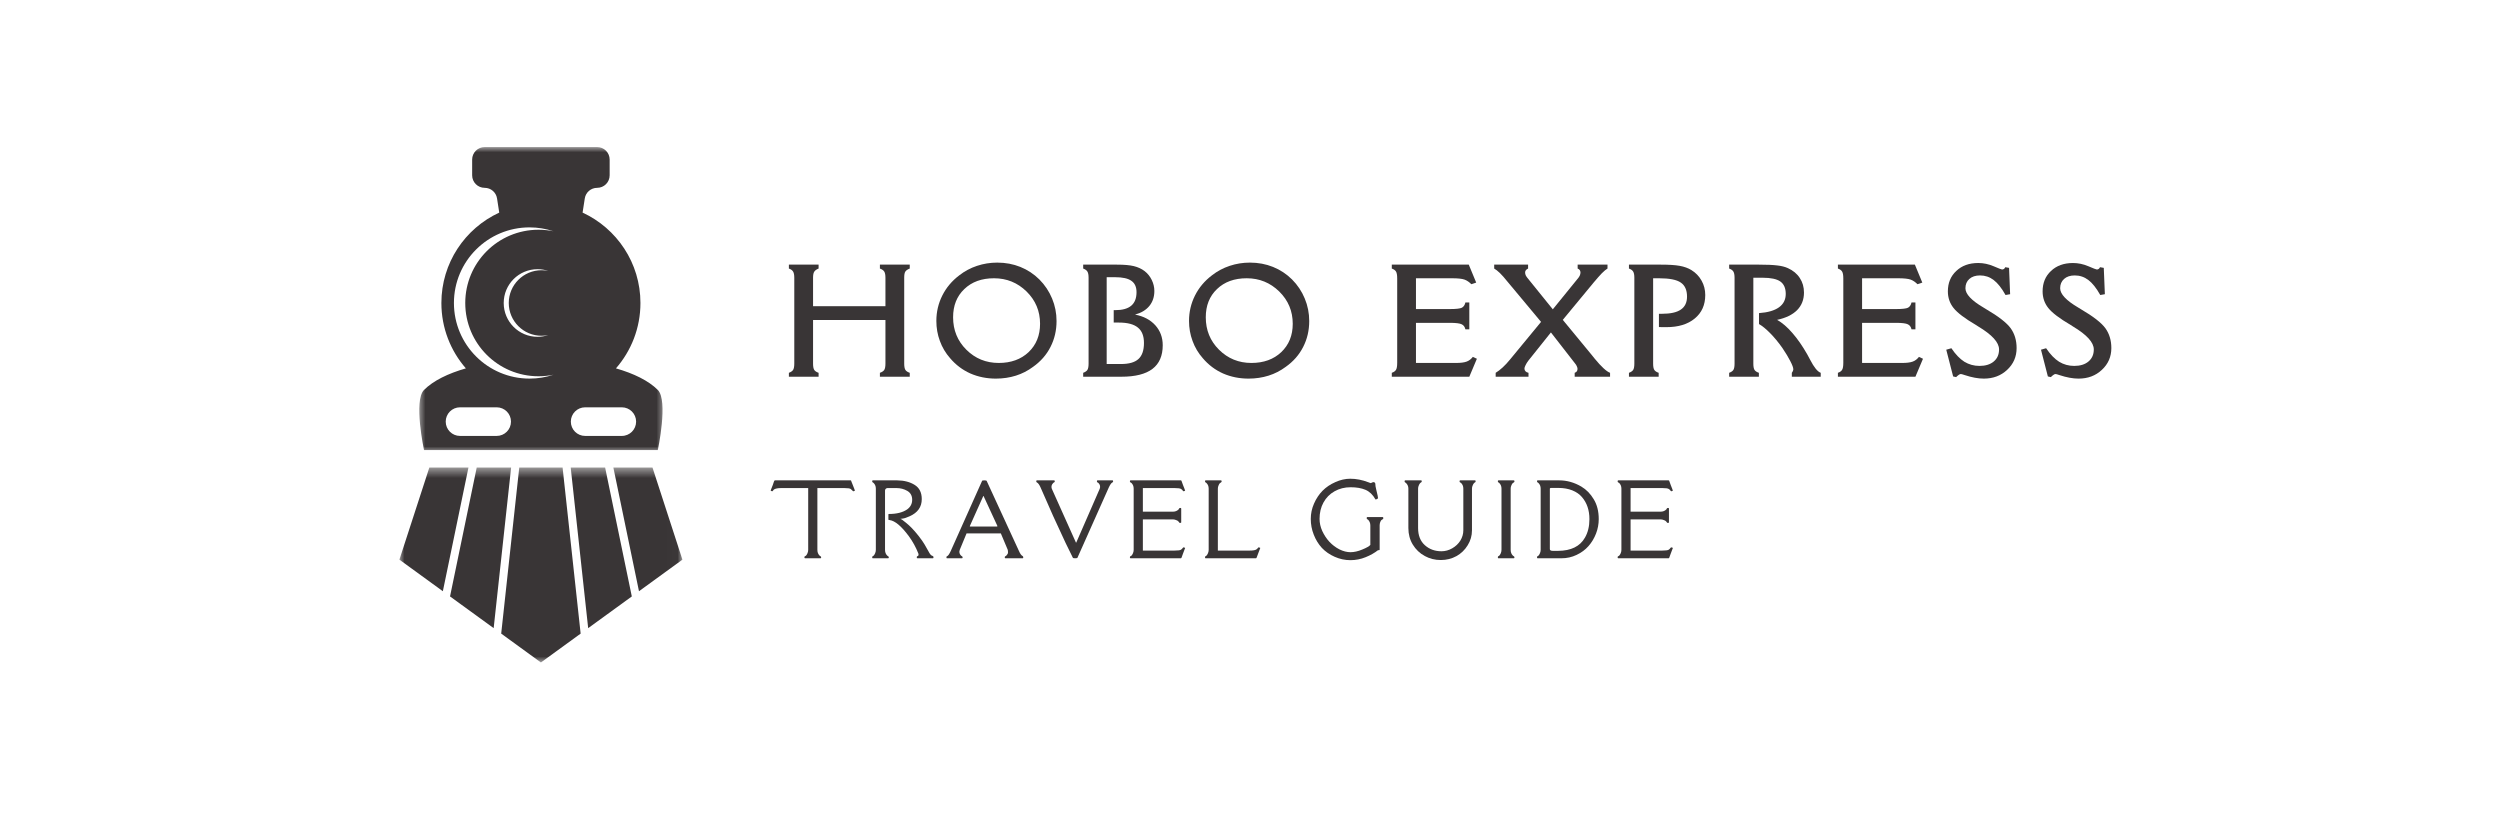 <svg width="238" height="78" viewBox="0 0 238 78" fill="none" xmlns="http://www.w3.org/2000/svg">
<path d="M77.93 25.193V25.566C77.731 25.643 77.596 25.742 77.519 25.861C77.442 25.974 77.403 26.167 77.403 26.44V29.153H84.294V26.44C84.294 26.167 84.255 25.971 84.178 25.849C84.101 25.73 83.963 25.636 83.767 25.566V25.193H86.608V25.566C86.403 25.643 86.261 25.742 86.184 25.861C86.113 25.974 86.081 26.167 86.081 26.44V34.617C86.081 34.9 86.12 35.102 86.197 35.221C86.274 35.334 86.409 35.423 86.608 35.491V35.864H83.767V35.491C83.963 35.423 84.101 35.334 84.178 35.221C84.255 35.102 84.294 34.9 84.294 34.617V30.464H77.403V34.617C77.403 34.9 77.442 35.102 77.519 35.221C77.596 35.334 77.731 35.423 77.93 35.491V35.864H75.102V35.491C75.288 35.423 75.423 35.334 75.5 35.221C75.577 35.102 75.616 34.9 75.616 34.617V26.44C75.616 26.167 75.577 25.971 75.5 25.849C75.429 25.73 75.298 25.636 75.102 25.566V25.193H77.93Z" fill="#393536"/>
<path d="M95.08 34.553C96.244 34.553 97.192 34.212 97.922 33.524C98.648 32.83 99.014 31.93 99.014 30.824C99.014 29.616 98.584 28.593 97.729 27.751C96.871 26.913 95.839 26.491 94.63 26.491C93.454 26.491 92.512 26.835 91.802 27.52C91.088 28.198 90.735 29.095 90.735 30.207C90.735 31.425 91.153 32.454 91.995 33.292C92.843 34.135 93.872 34.553 95.08 34.553ZM100.583 30.567C100.583 31.46 100.39 32.283 100.004 33.035C99.625 33.781 99.072 34.411 98.346 34.925C97.848 35.295 97.305 35.575 96.713 35.761C96.122 35.947 95.485 36.044 94.81 36.044C93.936 36.044 93.126 35.88 92.38 35.555C91.635 35.221 90.992 34.739 90.452 34.102C90.021 33.614 89.697 33.068 89.475 32.457C89.25 31.849 89.141 31.216 89.141 30.554C89.141 29.699 89.327 28.892 89.706 28.137C90.082 27.385 90.622 26.742 91.326 26.209C91.831 25.816 92.393 25.514 93.01 25.309C93.628 25.103 94.27 25 94.939 25C95.726 25 96.459 25.138 97.137 25.411C97.822 25.688 98.426 26.086 98.95 26.607C99.471 27.131 99.876 27.735 100.159 28.42C100.442 29.098 100.583 29.815 100.583 30.567Z" fill="#393536"/>
<path d="M105.356 34.655H106.706C107.478 34.655 108.034 34.498 108.377 34.18C108.728 33.865 108.905 33.354 108.905 32.65C108.905 31.981 108.712 31.493 108.326 31.184C107.947 30.869 107.343 30.708 106.513 30.708H106.025V29.526H106.179C106.854 29.526 107.362 29.384 107.696 29.101C108.03 28.818 108.197 28.391 108.197 27.816C108.197 27.321 108.034 26.961 107.709 26.736C107.391 26.504 106.867 26.389 106.14 26.389H105.356V34.655ZM106.333 25.193C107.018 25.193 107.555 25.241 107.94 25.334C108.332 25.431 108.676 25.588 108.969 25.81C109.258 26.035 109.486 26.318 109.65 26.659C109.811 26.993 109.895 27.34 109.895 27.7C109.895 28.266 109.734 28.741 109.419 29.127C109.101 29.513 108.647 29.789 108.056 29.95C108.869 30.104 109.512 30.445 109.985 30.965C110.454 31.489 110.692 32.123 110.692 32.868C110.692 33.871 110.364 34.623 109.715 35.118C109.062 35.616 108.075 35.864 106.758 35.864H103.119V35.491C103.306 35.423 103.441 35.334 103.518 35.221C103.595 35.102 103.633 34.9 103.633 34.617V26.44C103.633 26.167 103.595 25.971 103.518 25.849C103.447 25.73 103.315 25.636 103.119 25.566V25.193H106.333Z" fill="#393536"/>
<path d="M119.135 34.553C120.299 34.553 121.247 34.212 121.976 33.524C122.703 32.83 123.069 31.93 123.069 30.824C123.069 29.616 122.638 28.593 121.784 27.751C120.925 26.912 119.894 26.491 118.685 26.491C117.509 26.491 116.567 26.835 115.857 27.52C115.143 28.198 114.79 29.095 114.79 30.207C114.79 31.425 115.207 32.454 116.049 33.292C116.898 34.135 117.927 34.553 119.135 34.553ZM124.638 30.567C124.638 31.46 124.445 32.283 124.059 33.035C123.68 33.781 123.127 34.411 122.401 34.925C121.902 35.295 121.359 35.575 120.768 35.761C120.176 35.947 119.54 36.044 118.865 36.044C117.991 36.044 117.181 35.88 116.435 35.555C115.689 35.221 115.047 34.739 114.507 34.102C114.076 33.614 113.751 33.068 113.53 32.457C113.305 31.849 113.195 31.216 113.195 30.554C113.195 29.699 113.382 28.892 113.761 28.137C114.137 27.385 114.677 26.742 115.381 26.209C115.886 25.816 116.448 25.514 117.065 25.309C117.682 25.103 118.325 25 118.994 25C119.781 25 120.514 25.138 121.192 25.411C121.877 25.688 122.481 26.086 123.005 26.607C123.526 27.131 123.931 27.735 124.213 28.42C124.496 29.098 124.638 29.815 124.638 30.567Z" fill="#393536"/>
<path d="M132.499 35.864V35.491C132.695 35.424 132.827 35.33 132.898 35.208C132.975 35.089 133.013 34.867 133.013 34.54V26.504C133.013 26.189 132.975 25.971 132.898 25.849C132.827 25.73 132.695 25.637 132.499 25.566V25.193H139.827L140.534 26.903L140.072 27.057C139.872 26.851 139.66 26.707 139.429 26.62C139.197 26.536 138.802 26.491 138.246 26.491H134.8V29.423H138.015C138.612 29.423 138.998 29.381 139.172 29.294C139.342 29.201 139.454 29.034 139.506 28.793H139.879V31.351H139.506C139.454 31.12 139.339 30.962 139.159 30.875C138.979 30.782 138.596 30.734 138.015 30.734H134.8V34.553H138.606C139.049 34.553 139.39 34.511 139.622 34.424C139.853 34.34 140.049 34.189 140.213 33.974L140.599 34.154L139.879 35.864H132.499Z" fill="#393536"/>
<path d="M145.474 25.193V25.566C145.378 25.611 145.307 25.665 145.256 25.733C145.211 25.794 145.191 25.861 145.191 25.939C145.191 26.016 145.207 26.102 145.243 26.196C145.284 26.282 145.336 26.363 145.397 26.44L147.827 29.448L150.27 26.44C150.327 26.363 150.376 26.282 150.411 26.196C150.443 26.102 150.462 26.016 150.462 25.939C150.462 25.861 150.44 25.791 150.398 25.72C150.353 25.652 150.286 25.601 150.192 25.566V25.193H153.034V25.566C152.886 25.652 152.706 25.804 152.494 26.016C152.288 26.231 152.031 26.523 151.722 26.89L148.778 30.451L151.555 33.82C151.613 33.897 151.7 34.006 151.812 34.141C152.446 34.913 152.934 35.362 153.278 35.491V35.864H149.91V35.491C150.003 35.459 150.07 35.411 150.115 35.35C150.157 35.282 150.18 35.205 150.18 35.118C150.18 35.041 150.157 34.961 150.115 34.874C150.08 34.781 150.025 34.691 149.948 34.604L147.647 31.647L145.5 34.334C145.387 34.482 145.297 34.626 145.23 34.771C145.159 34.909 145.127 35.015 145.127 35.093C145.127 35.189 145.159 35.272 145.23 35.35C145.297 35.42 145.391 35.465 145.513 35.491V35.864H142.388V35.491C142.601 35.362 142.826 35.192 143.057 34.977C143.288 34.765 143.52 34.514 143.751 34.231L146.708 30.644L143.533 26.838C143.24 26.472 142.993 26.189 142.787 25.99C142.581 25.794 142.401 25.652 142.247 25.566V25.193H145.474Z" fill="#393536"/>
<path d="M155.59 26.44C155.59 26.167 155.552 25.971 155.475 25.849C155.404 25.73 155.272 25.636 155.076 25.566V25.193H158.123C158.895 25.193 159.489 25.231 159.91 25.309C160.338 25.386 160.707 25.521 161.016 25.707C161.434 25.964 161.762 26.305 161.993 26.723C162.224 27.134 162.34 27.591 162.34 28.086C162.34 29.031 162.006 29.776 161.337 30.323C160.675 30.872 159.775 31.145 158.637 31.145C158.49 31.145 158.361 31.145 158.252 31.145C158.149 31.145 158.04 31.142 157.93 31.133V29.873H158.213C159.026 29.873 159.627 29.741 160.013 29.474C160.405 29.21 160.605 28.799 160.605 28.24C160.605 27.616 160.405 27.17 160.013 26.903C159.627 26.63 158.933 26.491 157.93 26.491H157.378V34.617C157.378 34.9 157.416 35.102 157.493 35.221C157.57 35.334 157.705 35.423 157.905 35.491V35.864H155.076V35.491C155.263 35.423 155.398 35.334 155.475 35.221C155.552 35.102 155.59 34.9 155.59 34.617V26.44Z" fill="#393536"/>
<path d="M164.616 25.193H167.458C168.21 25.193 168.788 25.219 169.193 25.27C169.595 25.315 169.932 25.399 170.209 25.527C170.704 25.752 171.083 26.064 171.34 26.466C171.604 26.861 171.739 27.324 171.739 27.854C171.739 28.523 171.52 29.082 171.083 29.526C170.646 29.963 170.01 30.271 169.18 30.451C169.659 30.718 170.145 31.133 170.633 31.698C171.122 32.258 171.591 32.932 172.047 33.73C172.124 33.858 172.218 34.035 172.33 34.257C172.697 34.97 173.031 35.382 173.333 35.491V35.864H170.582V35.491C170.633 35.423 170.665 35.362 170.685 35.311C170.71 35.253 170.723 35.202 170.723 35.157C170.723 35.002 170.627 34.745 170.44 34.385C170.26 34.025 170.006 33.608 169.682 33.125C169.296 32.579 168.904 32.106 168.512 31.711C168.126 31.319 167.773 31.03 167.458 30.85V29.808C168.296 29.75 168.93 29.564 169.36 29.256C169.788 28.947 170.003 28.523 170.003 27.983C170.003 27.436 169.83 27.041 169.489 26.8C169.155 26.562 168.592 26.44 167.805 26.44H166.918V34.617C166.918 34.9 166.956 35.102 167.033 35.221C167.11 35.334 167.245 35.423 167.445 35.491V35.864H164.616V35.491C164.803 35.423 164.938 35.334 165.015 35.221C165.092 35.102 165.13 34.9 165.13 34.617V26.453C165.13 26.17 165.092 25.971 165.015 25.849C164.944 25.73 164.812 25.636 164.616 25.566V25.193Z" fill="#393536"/>
<path d="M174.969 35.864V35.491C175.165 35.423 175.297 35.33 175.367 35.208C175.444 35.089 175.483 34.867 175.483 34.54V26.504C175.483 26.189 175.444 25.971 175.367 25.849C175.297 25.73 175.165 25.636 174.969 25.566V25.193H182.297L183.004 26.903L182.541 27.057C182.342 26.851 182.13 26.707 181.898 26.62C181.667 26.536 181.272 26.491 180.716 26.491H177.27V29.423H180.484C181.082 29.423 181.468 29.381 181.641 29.294C181.812 29.201 181.924 29.034 181.976 28.793H182.348V31.351H181.976C181.924 31.12 181.808 30.962 181.628 30.875C181.448 30.782 181.066 30.734 180.484 30.734H177.27V34.553H181.076C181.519 34.553 181.86 34.511 182.091 34.424C182.323 34.34 182.519 34.189 182.683 33.974L183.068 34.154L182.348 35.864H174.969Z" fill="#393536"/>
<path d="M186.222 35.902L185.939 35.838L185.283 33.292L185.772 33.151C186.164 33.736 186.575 34.163 187.006 34.437C187.443 34.703 187.922 34.835 188.446 34.835C189.018 34.835 189.474 34.694 189.809 34.411C190.143 34.128 190.31 33.749 190.31 33.267C190.31 32.598 189.648 31.872 188.33 31.081L188.112 30.94C187.048 30.316 186.337 29.776 185.977 29.32C185.617 28.867 185.437 28.339 185.437 27.738C185.437 26.941 185.701 26.295 186.235 25.797C186.765 25.292 187.462 25.038 188.33 25.038C188.825 25.038 189.314 25.141 189.796 25.347C190.275 25.553 190.542 25.656 190.593 25.656C190.66 25.656 190.722 25.64 190.773 25.604C190.824 25.572 190.866 25.514 190.902 25.437L191.262 25.501L191.364 28.008L190.927 28.085C190.558 27.427 190.182 26.951 189.796 26.658C189.417 26.369 188.986 26.221 188.497 26.221C188.067 26.221 187.729 26.334 187.482 26.556C187.231 26.781 187.109 27.076 187.109 27.443C187.109 27.992 187.681 28.606 188.832 29.281C188.941 29.352 189.018 29.397 189.063 29.423C190.252 30.117 191.037 30.728 191.416 31.248C191.792 31.772 191.981 32.402 191.981 33.138C191.981 33.961 191.679 34.652 191.082 35.208C190.49 35.767 189.748 36.044 188.857 36.044C188.317 36.044 187.713 35.931 187.045 35.709C186.845 35.642 186.723 35.607 186.672 35.607C186.611 35.607 186.546 35.632 186.479 35.684C186.408 35.729 186.325 35.8 186.222 35.902Z" fill="#393536"/>
<path d="M195.24 35.902L194.957 35.838L194.302 33.292L194.79 33.151C195.182 33.736 195.594 34.163 196.025 34.437C196.462 34.703 196.941 34.835 197.464 34.835C198.037 34.835 198.493 34.694 198.827 34.411C199.162 34.128 199.329 33.749 199.329 33.267C199.329 32.598 198.667 31.872 197.349 31.081L197.13 30.94C196.066 30.316 195.356 29.776 194.996 29.32C194.636 28.867 194.456 28.34 194.456 27.738C194.456 26.941 194.72 26.295 195.253 25.797C195.783 25.293 196.481 25.039 197.349 25.039C197.844 25.039 198.332 25.141 198.814 25.347C199.293 25.553 199.56 25.656 199.612 25.656C199.679 25.656 199.74 25.64 199.792 25.604C199.843 25.572 199.885 25.514 199.92 25.437L200.28 25.501L200.383 28.008L199.946 28.086C199.576 27.427 199.2 26.951 198.814 26.659C198.435 26.369 198.004 26.221 197.516 26.221C197.085 26.221 196.748 26.334 196.5 26.556C196.25 26.781 196.127 27.076 196.127 27.443C196.127 27.992 196.7 28.606 197.85 29.281C197.959 29.352 198.037 29.397 198.082 29.423C199.271 30.117 200.055 30.728 200.434 31.248C200.81 31.772 201 32.402 201 33.138C201 33.961 200.698 34.652 200.1 35.208C199.509 35.767 198.766 36.044 197.876 36.044C197.336 36.044 196.732 35.931 196.063 35.71C195.864 35.642 195.742 35.607 195.69 35.607C195.629 35.607 195.565 35.632 195.497 35.684C195.427 35.729 195.343 35.8 195.24 35.902Z" fill="#393536"/>
<path d="M80.99 45.73C81.016 45.73 81.035 45.768 81.055 45.846C81.08 45.923 81.122 46.032 81.183 46.167C81.183 46.167 81.228 46.289 81.324 46.527C81.366 46.639 81.389 46.7 81.389 46.707C81.389 46.717 81.366 46.729 81.324 46.745C81.279 46.765 81.251 46.771 81.234 46.771C81.215 46.771 81.189 46.752 81.157 46.707C81.122 46.665 81.067 46.614 80.99 46.553C80.913 46.495 80.701 46.463 80.36 46.463H77.815V52.351C77.815 52.576 77.885 52.759 78.033 52.904C78.04 52.913 78.065 52.929 78.11 52.955C78.152 52.974 78.175 53.013 78.175 53.071C78.175 53.122 78.152 53.148 78.11 53.148H76.645C76.6 53.148 76.58 53.122 76.58 53.071C76.58 53.02 76.584 52.991 76.593 52.981C76.609 52.965 76.632 52.952 76.657 52.942C76.683 52.936 76.712 52.913 76.748 52.878C76.789 52.836 76.831 52.762 76.876 52.66C76.918 52.557 76.94 52.454 76.94 52.351V46.463H74.382C73.951 46.463 73.694 46.537 73.611 46.681C73.566 46.742 73.537 46.771 73.52 46.771C73.501 46.771 73.472 46.765 73.43 46.745C73.385 46.729 73.366 46.717 73.366 46.707C73.366 46.7 73.385 46.639 73.43 46.527L73.572 46.167C73.623 46.032 73.656 45.929 73.675 45.858C73.701 45.781 73.729 45.739 73.765 45.73H80.99Z" fill="#393536"/>
<path d="M84.486 46.463C84.425 46.463 84.37 46.488 84.319 46.54C84.274 46.585 84.255 46.636 84.255 46.694V52.351C84.255 52.576 84.325 52.759 84.473 52.904C84.489 52.913 84.515 52.929 84.55 52.955C84.592 52.974 84.615 53.013 84.615 53.071C84.615 53.122 84.592 53.148 84.55 53.148H83.085C83.049 53.148 83.033 53.122 83.033 53.071C83.033 53.02 83.036 52.991 83.046 52.981C83.062 52.965 83.078 52.952 83.097 52.942C83.123 52.936 83.152 52.913 83.188 52.878C83.229 52.836 83.271 52.762 83.316 52.66C83.358 52.557 83.38 52.454 83.38 52.351V46.514C83.38 46.292 83.306 46.112 83.162 45.974C83.152 45.958 83.126 45.942 83.085 45.923C83.049 45.907 83.033 45.871 83.033 45.82C83.033 45.762 83.049 45.73 83.085 45.73H85.412C86.08 45.739 86.636 45.884 87.083 46.167C87.527 46.443 87.752 46.893 87.752 47.517C87.752 48.263 87.366 48.809 86.594 49.15C86.312 49.278 86.093 49.352 85.939 49.368C85.791 49.378 85.72 49.388 85.72 49.394L85.874 49.471C85.932 49.516 86.055 49.609 86.234 49.754C86.421 49.902 86.607 50.069 86.787 50.255C86.974 50.445 87.199 50.702 87.456 51.027C87.713 51.355 87.899 51.625 88.022 51.837L88.394 52.492C88.523 52.743 88.632 52.878 88.729 52.904C88.822 52.929 88.87 52.978 88.87 53.045C88.87 53.116 88.848 53.148 88.806 53.148H87.34C87.295 53.148 87.276 53.122 87.276 53.071C87.276 53.02 87.279 52.991 87.289 52.981C87.305 52.965 87.327 52.952 87.353 52.942C87.379 52.936 87.398 52.923 87.417 52.904C87.433 52.878 87.443 52.84 87.443 52.788C87.443 52.737 87.433 52.698 87.417 52.672C87.192 52.1 86.893 51.554 86.517 51.04C85.813 50.088 85.206 49.58 84.692 49.51C84.615 49.494 84.576 49.484 84.576 49.484C84.576 49.426 84.576 49.352 84.576 49.265V48.983C84.576 48.95 84.589 48.931 84.615 48.931C85.36 48.931 85.942 48.786 86.363 48.494C86.678 48.263 86.839 47.96 86.839 47.581C86.839 47.196 86.684 46.913 86.376 46.733C86.067 46.553 85.72 46.463 85.335 46.463H84.486Z" fill="#393536"/>
<path d="M90.511 52.454C90.511 52.454 91.504 50.23 93.494 45.781C93.5 45.749 93.571 45.73 93.7 45.73C93.835 45.73 93.912 45.749 93.931 45.781L97.004 52.454C97.123 52.73 97.242 52.891 97.364 52.942C97.396 52.968 97.415 53.013 97.415 53.071C97.415 53.122 97.396 53.148 97.364 53.148H95.718C95.673 53.148 95.654 53.122 95.654 53.071C95.654 53.02 95.66 52.991 95.679 52.981C95.695 52.965 95.712 52.952 95.731 52.942C95.757 52.936 95.776 52.923 95.795 52.904C95.904 52.794 95.962 52.692 95.962 52.595C95.962 52.492 95.953 52.409 95.936 52.338L95.281 50.782H92.015L91.372 52.338C91.347 52.409 91.334 52.46 91.334 52.492V52.531C91.334 52.541 91.334 52.544 91.334 52.544C91.334 52.672 91.388 52.794 91.501 52.904C91.517 52.913 91.543 52.929 91.578 52.955C91.62 52.974 91.642 53.013 91.642 53.071C91.642 53.122 91.62 53.148 91.578 53.148H90.151C90.116 53.148 90.1 53.122 90.1 53.071C90.1 53.02 90.103 52.991 90.112 52.981C90.129 52.965 90.151 52.952 90.177 52.942C90.27 52.901 90.382 52.737 90.511 52.454ZM92.337 50.062C92.327 50.072 92.324 50.085 92.324 50.101C92.33 50.12 92.34 50.127 92.35 50.127H94.934C94.94 50.127 94.947 50.12 94.947 50.101C94.953 50.085 94.953 50.072 94.947 50.062L93.635 47.221H93.609L92.337 50.062Z" fill="#393536"/>
<path d="M102.458 51.657L104.695 46.527C104.772 46.321 104.727 46.138 104.566 45.974C104.547 45.958 104.518 45.942 104.476 45.923C104.441 45.907 104.425 45.871 104.425 45.82C104.425 45.762 104.444 45.73 104.489 45.73H105.916C105.948 45.73 105.968 45.755 105.968 45.807C105.968 45.858 105.958 45.891 105.942 45.897C105.932 45.907 105.916 45.919 105.891 45.935C105.794 45.98 105.685 46.138 105.556 46.411L102.574 53.097C102.564 53.132 102.49 53.148 102.355 53.148C102.226 53.148 102.153 53.132 102.136 53.097L101.442 51.682L100.259 49.124L99.064 46.411C98.942 46.138 98.823 45.974 98.704 45.923C98.668 45.907 98.652 45.871 98.652 45.82C98.652 45.762 98.668 45.73 98.704 45.73H100.349C100.391 45.73 100.414 45.755 100.414 45.807C100.414 45.858 100.404 45.891 100.388 45.897C100.369 45.907 100.349 45.919 100.324 45.935C100.304 45.945 100.288 45.958 100.272 45.974C100.108 46.138 100.06 46.321 100.131 46.527L102.432 51.657H102.458Z" fill="#393536"/>
<path d="M111.655 48.712C111.877 48.712 112.06 48.642 112.208 48.494C112.214 48.478 112.227 48.452 112.246 48.417C112.272 48.375 112.31 48.353 112.362 48.353C112.42 48.353 112.452 48.375 112.452 48.417V49.728C112.452 49.764 112.426 49.78 112.375 49.78C112.323 49.78 112.288 49.776 112.272 49.767C112.262 49.751 112.253 49.735 112.246 49.715C112.237 49.69 112.211 49.661 112.169 49.625C112.134 49.584 112.066 49.545 111.963 49.51C111.861 49.468 111.758 49.445 111.655 49.445H108.801V52.415H111.809C112.15 52.415 112.362 52.386 112.439 52.325C112.516 52.267 112.568 52.216 112.593 52.171C112.625 52.129 112.651 52.107 112.67 52.107C112.687 52.107 112.715 52.116 112.76 52.132C112.802 52.142 112.825 52.155 112.825 52.171C112.825 52.181 112.802 52.235 112.76 52.338L112.619 52.711C112.568 52.849 112.529 52.955 112.503 53.032C112.484 53.103 112.458 53.142 112.426 53.148H107.631C107.586 53.148 107.566 53.122 107.566 53.071C107.566 53.02 107.57 52.991 107.579 52.981C107.595 52.965 107.618 52.952 107.644 52.942C107.669 52.936 107.698 52.913 107.734 52.878C107.775 52.836 107.817 52.762 107.862 52.66C107.904 52.557 107.926 52.454 107.926 52.351V46.514C107.926 46.292 107.852 46.112 107.708 45.974C107.689 45.958 107.66 45.942 107.618 45.923C107.582 45.907 107.566 45.871 107.566 45.82C107.566 45.762 107.586 45.73 107.631 45.73H112.426C112.458 45.73 112.484 45.768 112.503 45.846C112.529 45.923 112.568 46.032 112.619 46.167L112.76 46.527C112.802 46.639 112.825 46.7 112.825 46.707C112.825 46.717 112.802 46.729 112.76 46.745C112.715 46.765 112.687 46.771 112.67 46.771C112.661 46.771 112.648 46.765 112.632 46.745C112.613 46.729 112.597 46.707 112.58 46.681C112.561 46.649 112.516 46.604 112.439 46.553C112.362 46.495 112.15 46.463 111.809 46.463H108.801V48.712H111.655Z" fill="#393536"/>
<path d="M115.066 52.351V46.514C115.066 46.292 114.992 46.112 114.847 45.974C114.838 45.958 114.812 45.942 114.77 45.923C114.735 45.907 114.719 45.871 114.719 45.82C114.719 45.762 114.735 45.73 114.77 45.73H116.236C116.278 45.73 116.3 45.755 116.3 45.807C116.3 45.858 116.29 45.891 116.274 45.897C116.265 45.907 116.249 45.919 116.223 45.935C116.197 45.945 116.162 45.971 116.12 46.013C116.085 46.048 116.046 46.115 116.004 46.218C115.959 46.315 115.94 46.411 115.94 46.514V52.415H118.961C119.296 52.415 119.514 52.377 119.617 52.3C119.675 52.258 119.72 52.216 119.746 52.171C119.778 52.129 119.804 52.107 119.823 52.107C119.839 52.107 119.868 52.116 119.913 52.132C119.955 52.142 119.977 52.155 119.977 52.171C119.977 52.181 119.955 52.235 119.913 52.338L119.771 52.711C119.71 52.849 119.672 52.952 119.656 53.02C119.636 53.09 119.611 53.132 119.579 53.148H114.77C114.735 53.148 114.719 53.122 114.719 53.071C114.719 53.02 114.722 52.991 114.732 52.981C114.748 52.965 114.764 52.952 114.783 52.942C114.809 52.936 114.838 52.913 114.873 52.878C114.915 52.836 114.957 52.762 115.002 52.66C115.043 52.557 115.066 52.454 115.066 52.351Z" fill="#393536"/>
<path d="M131.343 52.325C131.343 52.361 131.317 52.377 131.266 52.377C131.221 52.377 131.195 52.377 131.189 52.377C130.861 52.634 130.469 52.859 130.006 53.045C129.55 53.232 129.067 53.328 128.553 53.328C128.039 53.328 127.541 53.219 127.062 53.007C126.58 52.794 126.175 52.512 125.84 52.158C125.513 51.798 125.255 51.38 125.069 50.898C124.879 50.419 124.786 49.921 124.786 49.407C124.786 48.892 124.889 48.404 125.095 47.941C125.3 47.472 125.57 47.064 125.905 46.72C126.245 46.379 126.654 46.103 127.126 45.897C127.595 45.685 128.068 45.575 128.54 45.575C129.112 45.575 129.688 45.688 130.263 45.91L130.469 45.987C130.501 45.997 130.546 45.984 130.597 45.948C130.655 45.916 130.716 45.897 130.777 45.897C130.835 45.897 130.88 45.929 130.906 45.987C130.922 45.997 130.932 46.026 130.932 46.077C130.922 46.164 130.957 46.366 131.034 46.681L131.15 47.17C131.176 47.308 131.189 47.395 131.189 47.427C131.189 47.446 131.15 47.475 131.073 47.517C130.996 47.552 130.951 47.562 130.944 47.543C130.694 47.099 130.379 46.794 129.993 46.63C129.614 46.469 129.145 46.386 128.579 46.386C128.013 46.386 127.502 46.514 127.049 46.771C126.592 47.028 126.242 47.385 125.995 47.838C125.744 48.295 125.622 48.812 125.622 49.394C125.622 49.78 125.705 50.165 125.879 50.551C126.059 50.937 126.284 51.281 126.56 51.58C126.834 51.872 127.152 52.113 127.512 52.3C127.878 52.48 128.232 52.569 128.566 52.569C128.907 52.569 129.286 52.486 129.697 52.312C130.109 52.142 130.359 51.997 130.456 51.875V50.024C130.456 49.802 130.382 49.619 130.237 49.471C130.228 49.465 130.202 49.452 130.16 49.432C130.125 49.416 130.109 49.378 130.109 49.317C130.109 49.259 130.125 49.227 130.16 49.227H131.639C131.671 49.227 131.69 49.259 131.69 49.317C131.69 49.368 131.68 49.4 131.664 49.407C131.655 49.416 131.639 49.429 131.613 49.445C131.587 49.455 131.552 49.477 131.51 49.51C131.475 49.545 131.436 49.612 131.394 49.715C131.359 49.818 131.343 49.921 131.343 50.024V52.325Z" fill="#393536"/>
<path d="M134.077 46.514C134.077 46.302 134 46.122 133.845 45.974C133.836 45.958 133.81 45.942 133.768 45.923C133.733 45.907 133.717 45.871 133.717 45.82C133.717 45.762 133.733 45.73 133.768 45.73H135.298C135.33 45.73 135.35 45.755 135.35 45.807C135.35 45.858 135.34 45.891 135.324 45.897C135.314 45.907 135.298 45.919 135.272 45.935C135.247 45.945 135.215 45.971 135.182 46.013C135.147 46.048 135.109 46.115 135.067 46.218C135.022 46.315 135.002 46.411 135.002 46.514V50.268C135.002 50.972 135.215 51.515 135.645 51.901C136.073 52.287 136.6 52.48 137.227 52.48C137.587 52.48 137.927 52.386 138.255 52.197C138.58 52.01 138.837 51.766 139.027 51.464C139.213 51.155 139.309 50.831 139.309 50.487V46.514C139.309 46.292 139.235 46.112 139.091 45.974C139.072 45.958 139.043 45.942 139.001 45.923C138.966 45.907 138.949 45.871 138.949 45.82C138.949 45.762 138.969 45.73 139.014 45.73H140.428C140.46 45.73 140.479 45.755 140.479 45.807C140.479 45.858 140.47 45.891 140.454 45.897C140.444 45.907 140.428 45.919 140.402 45.935C140.377 45.945 140.344 45.971 140.312 46.013C140.277 46.048 140.238 46.115 140.197 46.218C140.152 46.315 140.132 46.411 140.132 46.514V50.487C140.132 51.001 139.994 51.477 139.721 51.914C139.454 52.351 139.097 52.695 138.654 52.942C138.207 53.19 137.709 53.315 137.162 53.315C136.613 53.315 136.102 53.187 135.632 52.929C135.16 52.672 134.784 52.312 134.501 51.849C134.218 51.387 134.077 50.86 134.077 50.268V46.514Z" fill="#393536"/>
<path d="M142.646 45.73H144.112C144.154 45.73 144.176 45.755 144.176 45.807C144.176 45.858 144.166 45.891 144.15 45.897C144.141 45.907 144.125 45.919 144.099 45.935C144.073 45.945 144.038 45.971 143.996 46.013C143.961 46.048 143.922 46.115 143.88 46.218C143.835 46.315 143.816 46.411 143.816 46.514V52.351C143.816 52.576 143.887 52.759 144.035 52.904C144.051 52.913 144.076 52.929 144.112 52.955C144.154 52.974 144.176 53.013 144.176 53.071C144.176 53.122 144.154 53.148 144.112 53.148H142.646C142.611 53.148 142.595 53.122 142.595 53.071C142.595 53.02 142.598 52.991 142.608 52.981C142.624 52.965 142.64 52.952 142.659 52.942C142.685 52.936 142.714 52.913 142.749 52.878C142.791 52.836 142.833 52.762 142.878 52.66C142.919 52.557 142.942 52.454 142.942 52.351V46.514C142.942 46.292 142.868 46.112 142.723 45.974C142.714 45.958 142.688 45.942 142.646 45.923C142.611 45.907 142.595 45.871 142.595 45.82C142.595 45.762 142.611 45.73 142.646 45.73Z" fill="#393536"/>
<path d="M148.651 53.148H146.376C146.34 53.148 146.324 53.122 146.324 53.071C146.324 53.02 146.327 52.991 146.337 52.981C146.353 52.965 146.369 52.952 146.389 52.942C146.414 52.936 146.443 52.913 146.478 52.878C146.52 52.836 146.562 52.762 146.607 52.66C146.649 52.557 146.671 52.454 146.671 52.351V46.514C146.671 46.292 146.597 46.112 146.453 45.974C146.443 45.958 146.417 45.942 146.376 45.923C146.34 45.907 146.324 45.871 146.324 45.82C146.324 45.762 146.34 45.73 146.376 45.73H148.433C149.169 45.73 149.873 45.929 150.541 46.321C151.02 46.604 151.415 47.009 151.724 47.53C152.039 48.044 152.2 48.674 152.2 49.42C152.2 49.892 152.113 50.352 151.943 50.795C151.769 51.242 151.531 51.641 151.223 51.991C150.92 52.335 150.544 52.614 150.091 52.827C149.644 53.042 149.166 53.148 148.651 53.148ZM147.546 52.274C147.546 52.386 147.639 52.441 147.828 52.441H148.33C149.564 52.434 150.416 52.014 150.888 51.181C151.171 50.693 151.313 50.108 151.313 49.42C151.313 48.571 151.075 47.874 150.605 47.324C150.374 47.051 150.065 46.836 149.68 46.681C149.294 46.527 148.847 46.45 148.343 46.45H147.648C147.623 46.45 147.597 46.459 147.571 46.475C147.552 46.495 147.546 46.514 147.546 46.54V52.274Z" fill="#393536"/>
<path d="M158.086 48.712C158.308 48.712 158.491 48.642 158.639 48.494C158.646 48.478 158.659 48.452 158.678 48.417C158.704 48.375 158.742 48.353 158.794 48.353C158.851 48.353 158.884 48.375 158.884 48.417V49.728C158.884 49.764 158.858 49.78 158.806 49.78C158.755 49.78 158.72 49.776 158.704 49.767C158.694 49.751 158.684 49.735 158.678 49.715C158.668 49.69 158.642 49.661 158.601 49.625C158.565 49.584 158.498 49.545 158.395 49.51C158.292 49.468 158.189 49.445 158.086 49.445H155.232V52.415H158.241C158.581 52.415 158.794 52.386 158.871 52.325C158.948 52.267 158.999 52.216 159.025 52.171C159.057 52.129 159.083 52.107 159.102 52.107C159.118 52.107 159.147 52.116 159.192 52.132C159.234 52.142 159.256 52.155 159.256 52.171C159.256 52.181 159.234 52.235 159.192 52.338L159.051 52.711C158.999 52.849 158.961 52.955 158.935 53.032C158.916 53.103 158.89 53.142 158.858 53.148H154.062C154.017 53.148 153.998 53.122 153.998 53.071C153.998 53.02 154.001 52.991 154.011 52.981C154.027 52.965 154.049 52.952 154.075 52.942C154.101 52.936 154.13 52.913 154.165 52.878C154.207 52.836 154.249 52.762 154.294 52.66C154.336 52.557 154.358 52.454 154.358 52.351V46.514C154.358 46.292 154.284 46.112 154.139 45.974C154.12 45.958 154.091 45.942 154.049 45.923C154.014 45.907 153.998 45.871 153.998 45.82C153.998 45.762 154.017 45.73 154.062 45.73H158.858C158.89 45.73 158.916 45.768 158.935 45.846C158.961 45.923 158.999 46.032 159.051 46.167L159.192 46.527C159.234 46.639 159.256 46.7 159.256 46.707C159.256 46.717 159.234 46.729 159.192 46.745C159.147 46.765 159.118 46.771 159.102 46.771C159.092 46.771 159.08 46.765 159.064 46.745C159.044 46.729 159.028 46.707 159.012 46.681C158.993 46.649 158.948 46.604 158.871 46.553C158.794 46.495 158.581 46.463 158.241 46.463H155.232V48.712H158.086Z" fill="#393536"/>
<mask id="mask0_16_343" style="mask-type:luminance" maskUnits="userSpaceOnUse" x="38" y="44" width="27" height="20">
<path d="M38 44.49H64.987V63.068H38V44.49Z" fill="white"/>
</mask>
<g mask="url(#mask0_16_343)">
<path d="M40.873 44.51L38.023 53.279L42.16 56.285L44.597 44.51H40.873ZM49.433 44.51L47.714 60.32L51.495 63.068L55.277 60.32L53.558 44.51H49.433ZM62.117 44.51H58.392L60.831 56.285L64.967 53.279L62.117 44.51ZM54.331 44.51L55.994 59.799L60.148 56.781L57.607 44.51H54.331ZM45.384 44.51L42.843 56.781L46.997 59.799L48.659 44.51H45.384Z" fill="#393536"/>
</g>
<mask id="mask1_16_343" style="mask-type:luminance" maskUnits="userSpaceOnUse" x="39" y="14" width="25" height="30">
<path d="M39.744 14H63.369V43.036H39.744V14Z" fill="white"/>
</mask>
<g mask="url(#mask1_16_343)">
<path d="M60.558 40.138C60.558 40.891 59.949 41.5 59.196 41.5H55.705C54.953 41.5 54.344 40.891 54.344 40.138C54.344 39.386 54.953 38.776 55.705 38.776H59.196C59.949 38.776 60.558 39.386 60.558 40.138ZM51.266 21.871C47.414 21.871 44.292 24.993 44.292 28.845C44.292 32.698 47.414 35.821 51.266 35.821C51.755 35.821 52.231 35.769 52.692 35.674C51.975 35.914 51.209 36.043 50.412 36.043C46.437 36.043 43.214 32.821 43.214 28.845C43.214 24.87 46.437 21.647 50.412 21.647C51.209 21.647 51.975 21.777 52.692 22.017C52.231 21.921 51.755 21.871 51.266 21.871ZM51.554 31.964C51.772 31.964 51.985 31.942 52.191 31.899C51.872 32.007 51.528 32.064 51.172 32.064C49.394 32.064 47.953 30.623 47.953 28.845C47.953 27.068 49.394 25.627 51.172 25.627C51.528 25.627 51.872 25.685 52.191 25.791C51.985 25.749 51.772 25.726 51.554 25.726C49.832 25.726 48.434 27.123 48.434 28.845C48.434 30.569 49.832 31.964 51.554 31.964ZM48.646 40.138C48.646 40.891 48.037 41.5 47.285 41.5H43.793C43.041 41.5 42.432 40.891 42.432 40.138C42.432 39.386 43.041 38.776 43.793 38.776H47.285C48.037 38.776 48.646 39.386 48.646 40.138ZM62.624 37.123C61.741 36.239 60.334 35.556 58.639 35.069C60.09 33.404 60.97 31.228 60.97 28.845C60.97 25.029 58.714 21.741 55.462 20.24L55.671 18.891C55.761 18.31 56.26 17.882 56.848 17.882C57.507 17.882 58.039 17.348 58.039 16.691V15.191C58.039 14.534 57.507 14 56.848 14H46.142C45.483 14 44.949 14.534 44.949 15.191V16.691C44.949 17.348 45.483 17.882 46.142 17.882C46.729 17.882 47.229 18.31 47.319 18.891L47.527 20.24C44.276 21.741 42.02 25.029 42.02 28.845C42.02 31.228 42.9 33.404 44.351 35.069C42.655 35.556 41.248 36.239 40.366 37.123C39.354 38.133 40.366 42.847 40.366 42.847H62.624C62.624 42.847 63.635 38.133 62.624 37.123Z" fill="#393536"/>
</g>
</svg>
